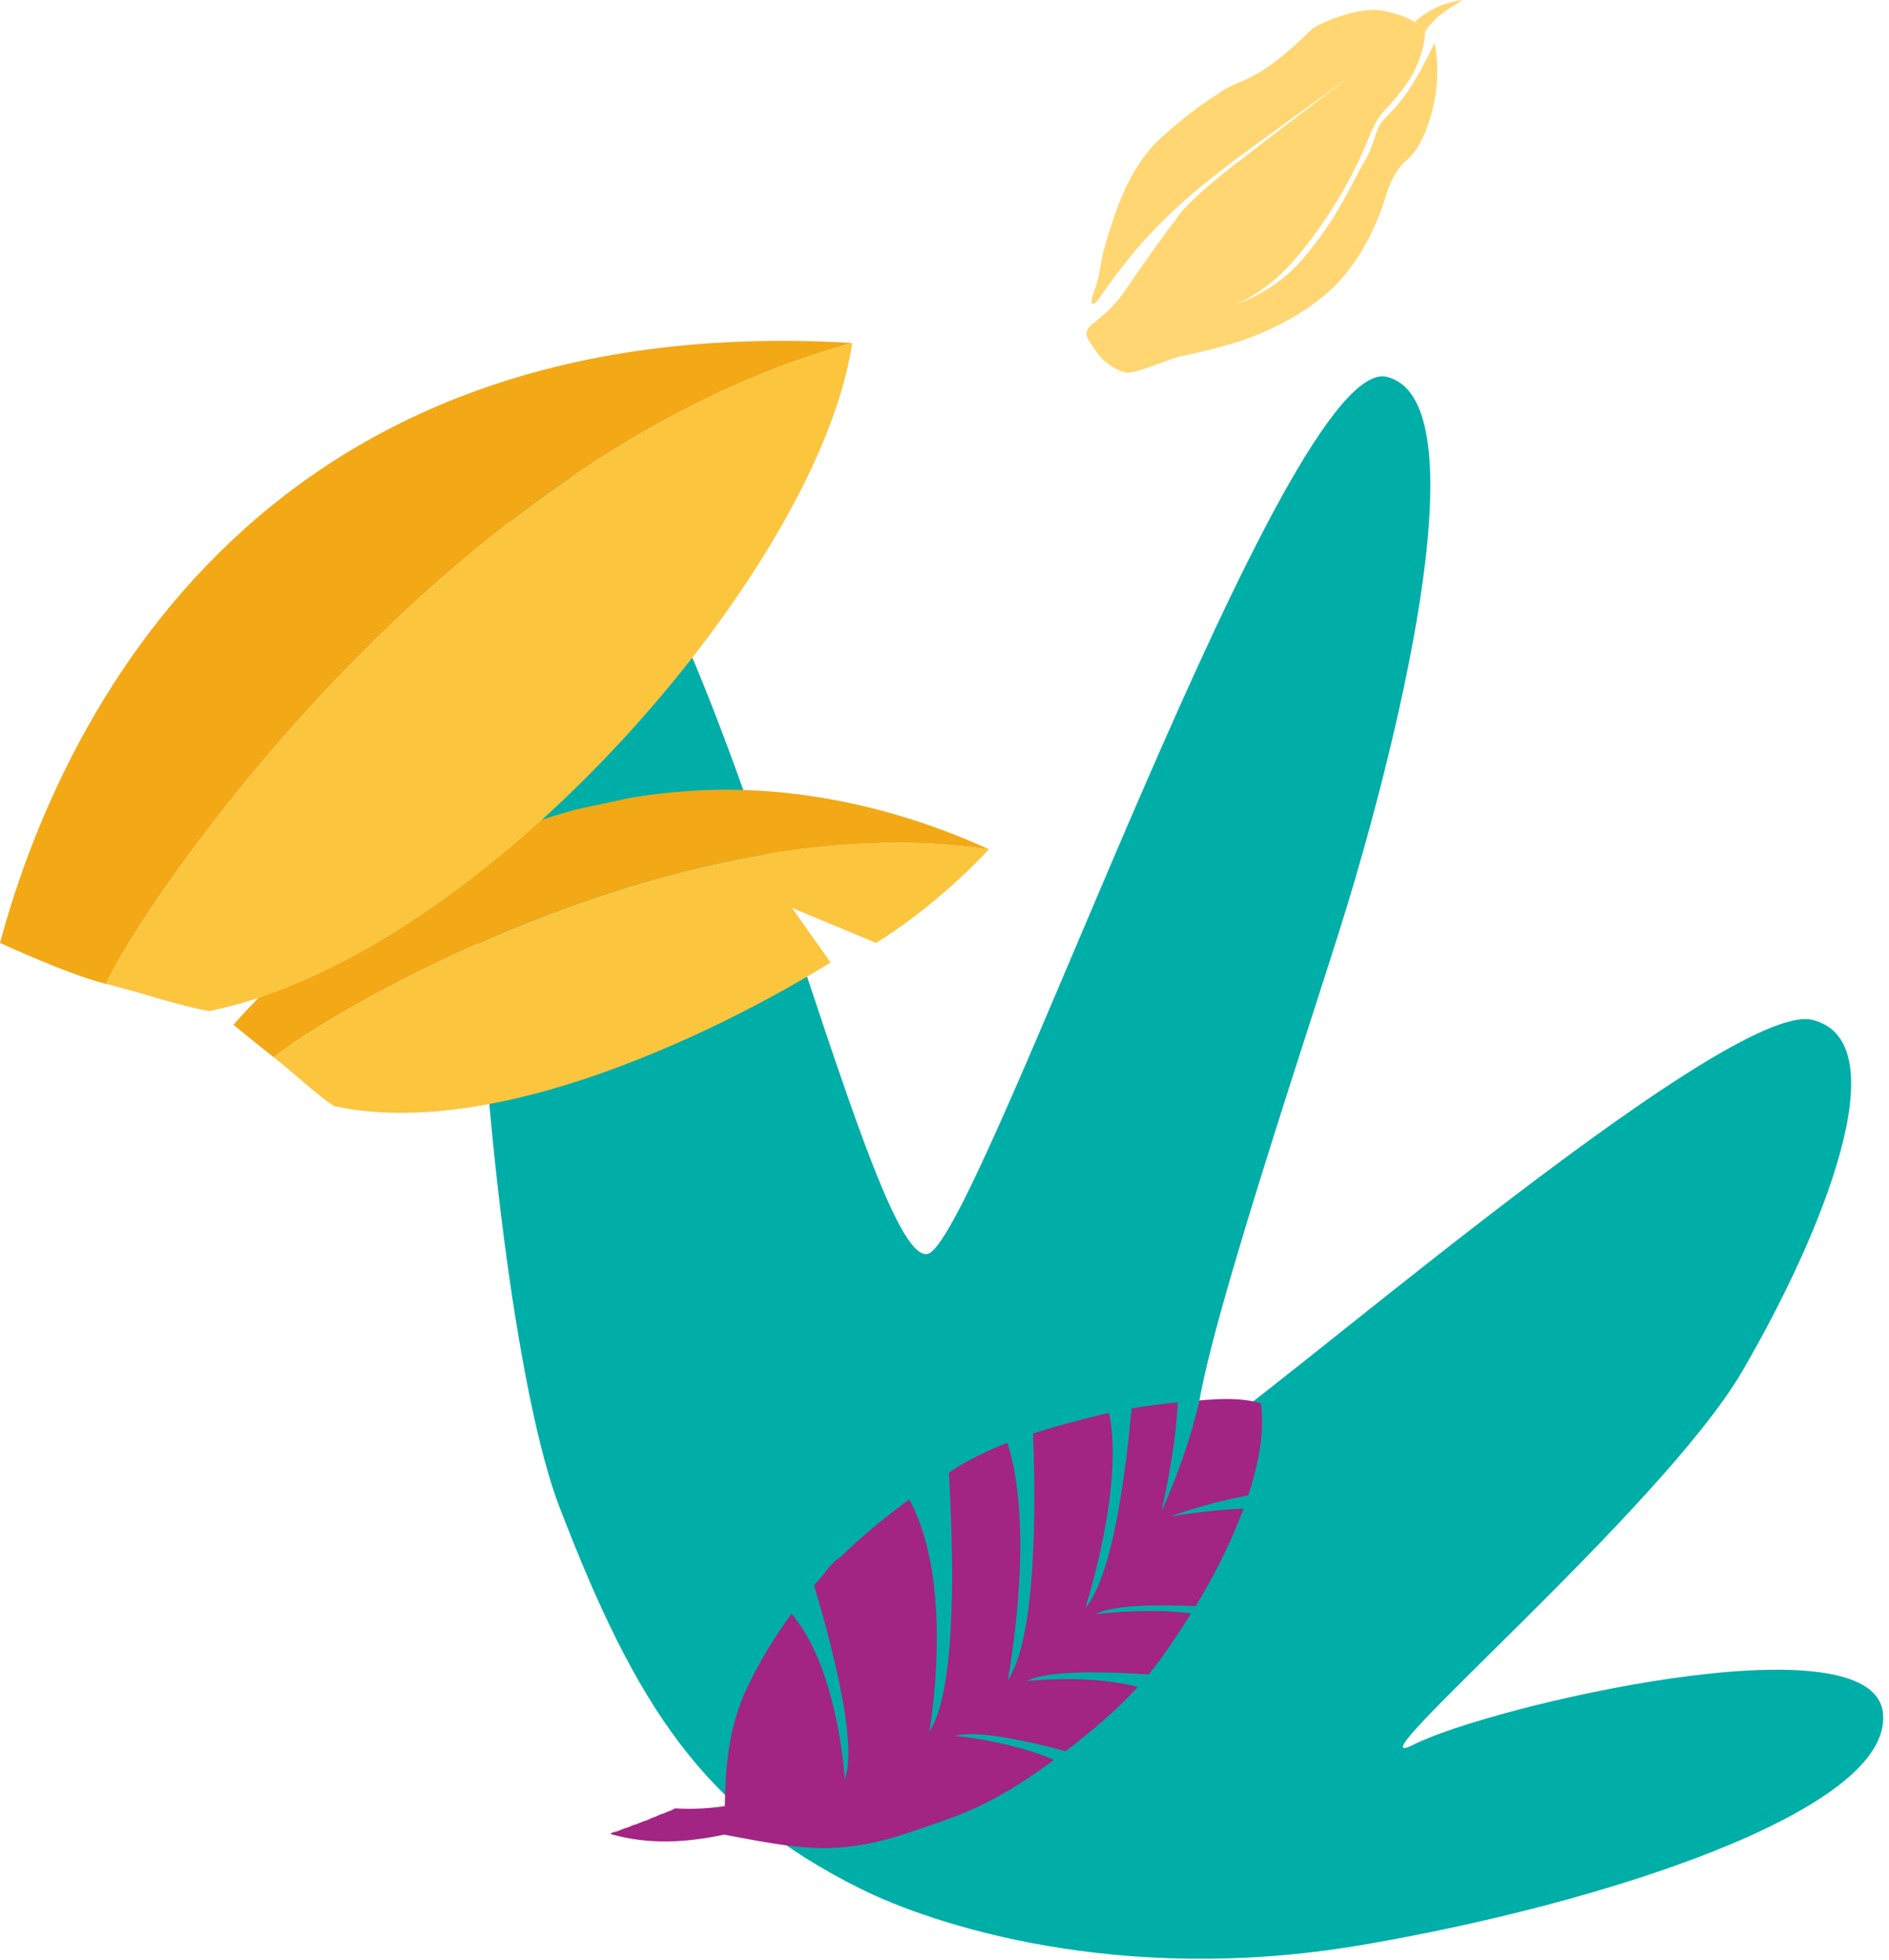 <svg xmlns="http://www.w3.org/2000/svg" fill="none" viewBox="0 0 266 276" height="276" width="266">
<path fill="#FFD671" d="M202.011 6.035C202.011 6.035 203.26 11.114 201.23 17.15C199.773 21.487 198.299 22.295 197.536 23.053C196.755 23.828 195.784 25.461 195.09 27.786C194.397 30.111 192.125 36.427 187.372 40.813C182.62 45.2 176.463 47.525 173.341 48.432C170.219 49.339 167.461 49.949 166.229 50.18C164.998 50.411 159.916 52.67 158.65 52.472C157.366 52.274 155.354 51.054 154.331 49.454C153.291 47.855 152.267 46.931 153.724 45.727C155.181 44.524 156.881 43.237 158.529 40.78C160.176 38.323 164.859 31.694 165.293 31.315C165.726 30.936 165.744 29.468 174.052 23.02C182.36 16.573 190.442 10.554 190.442 10.554C190.442 10.554 175.838 20.992 172.855 23.301C169.872 25.609 166.299 28.347 161.928 32.98C157.557 37.598 154.869 42.099 154.314 42.578C153.759 43.056 153.36 42.907 154.192 40.665C155.025 38.422 154.938 36.509 155.84 33.788C156.742 31.051 158.546 23.828 163.61 19.31C168.658 14.792 170.479 14 171.918 12.928C173.358 11.857 175.751 11.411 178.717 9.3C181.683 7.19 183.921 4.848 184.771 4.09C185.603 3.348 191.361 0.792 194.865 1.534C198.368 2.276 199.184 3.15 199.184 3.15C199.184 3.15 200.068 2.177 201.993 1.187C203.919 0.198 206 0 206 0C206 0 203.156 1.616 202.045 2.803C200.918 3.991 200.641 4.156 200.641 5.046C200.641 5.936 199.912 9.037 198.368 11.362C196.825 13.687 194.553 15.995 194.553 15.995C194.553 15.995 193.616 17.15 192.766 19.326C191.916 21.503 188.881 28.677 182.793 35.982C176.723 43.303 170.843 43.749 170.843 43.749C170.843 43.749 177.937 42.677 183.175 36.773C188.413 30.87 190.598 25.197 192.09 22.839C193.581 20.481 193.477 18.601 194.622 17.133C195.767 15.666 197.935 14.66 202.011 6.035Z"></path>
<path fill="#00AEA8" d="M121.196 265.977C131.34 271.029 157.537 279.675 191.522 273.928C225.507 268.181 266.571 254.932 265.153 241.245C263.735 227.557 209.464 240.357 199.081 245.664C188.697 250.962 234.003 212.532 245.335 193.098C256.667 173.663 267.519 146.717 255.25 143.624C242.98 140.531 174.541 200.6 169.349 202.366C164.158 204.132 183.975 146.267 189.646 127.721C195.318 109.175 209.475 56.608 195.307 53.076C181.139 49.545 139.618 169.683 131.121 176.317C122.625 182.952 98.554 67.213 78.737 66.774C58.92 66.335 67.885 183.83 78.737 212.093C89.578 240.357 99.012 254.933 121.196 265.977Z"></path>
<path fill="#A22483" d="M87.571 257.606C87.625 257.586 87.691 257.576 87.734 257.555C87.811 257.525 87.887 257.494 87.963 257.464C88.378 257.361 88.749 257.208 89.087 257.025C89.479 256.943 89.839 256.81 90.166 256.657C90.33 256.606 90.461 256.535 90.614 256.473C90.995 256.371 91.355 256.229 91.671 256.055C91.759 256.024 91.857 255.994 91.933 255.953C92.271 255.841 92.599 255.708 92.882 255.545C93.242 255.443 93.58 255.33 93.875 255.167C94.3 255.034 94.704 254.871 95.052 254.646C97.397 254.789 99.731 254.687 102.065 254.33C102.142 248.573 102.643 243.041 105.239 237.58C106.93 234.038 109.046 230.527 111.467 227.23C111.849 227.689 112.22 228.169 112.569 228.679C117.4 235.712 118.622 246.654 118.883 249.727C118.927 250.257 118.949 250.553 118.949 250.553C119.058 250.268 119.145 249.941 119.222 249.594C120.29 244.511 117.542 233.273 115.197 225.168C115.001 224.505 114.815 223.862 114.63 223.249C115.044 222.77 115.448 222.29 115.873 221.83C116.549 220.779 117.684 219.646 118.371 219.248C121.327 216.349 124.609 213.644 128.034 211.154C128.656 212.287 129.179 213.491 129.626 214.747C133.531 225.77 131.361 240.754 130.924 243.439C130.881 243.715 130.848 243.868 130.848 243.868C130.881 243.827 130.903 243.776 130.935 243.735C132.931 240.622 133.749 233.977 133.989 226.648C134.153 221.657 134.033 216.359 133.826 211.644C133.804 211.225 133.782 210.807 133.771 210.398C133.716 209.347 133.662 208.337 133.607 207.367C133.869 207.204 134.12 207.03 134.382 206.867C136.661 205.428 139.192 204.213 141.842 203.172C142.191 204.233 142.474 205.356 142.714 206.52C145.081 218.207 142.354 234.099 141.951 236.345C141.918 236.519 141.896 236.621 141.896 236.621C141.995 236.478 142.082 236.325 142.18 236.171C145.005 231.354 145.714 220.177 145.637 209.245C145.616 206.755 145.561 204.274 145.474 201.876C148.888 200.753 152.389 199.844 155.704 199.058C155.857 199.018 156.01 198.987 156.173 198.956C156.479 200.416 156.631 201.988 156.675 203.621C156.937 213.859 152.814 226.444 152.814 226.444C155.486 223.362 157.22 215.451 158.354 207.183C158.758 204.203 159.085 201.181 159.347 198.323C161.496 197.956 163.655 197.68 165.847 197.476C165.804 198.579 165.695 200.028 165.487 201.825C165.182 204.407 164.659 207.724 163.753 211.858C163.677 212.185 163.611 212.511 163.535 212.848C163.535 212.848 163.666 212.573 163.884 212.072C164.604 210.46 166.305 206.469 167.734 201.641C168.16 200.222 168.552 198.732 168.89 197.201C171.704 196.966 174.627 196.792 177.332 197.548C177.387 197.548 177.441 197.558 177.474 197.589C177.496 197.599 177.506 197.609 177.517 197.629C177.539 197.66 177.561 197.711 177.572 197.772C178.106 201.886 177.136 206.428 175.772 210.572C174.78 210.756 173.809 210.96 172.882 211.174C168.29 212.246 164.844 213.522 164.844 213.522C169.392 212.807 172.773 212.532 175.129 212.43C175.053 212.736 174.9 213.063 174.802 213.257C174.802 213.257 174.802 213.267 174.791 213.267C174.682 213.563 174.562 213.859 174.442 214.155C172.806 218.278 170.723 222.3 168.367 226.169C167.701 226.138 167.047 226.117 166.382 226.097C161.277 225.954 156.402 226.169 154.286 227.301C154.286 227.301 160.187 226.546 165.858 226.995C166.491 227.046 167.112 227.108 167.734 227.189C166.414 229.302 165.029 231.374 163.601 233.385C163.012 234.202 162.39 235.008 161.746 235.784C161.048 235.733 160.339 235.692 159.631 235.661C153.676 235.345 147.372 235.386 144.71 236.641C144.645 236.672 144.569 236.702 144.503 236.733C144.503 236.733 145.823 236.58 147.862 236.498C150.534 236.386 154.439 236.406 158.158 237.09C158.856 237.213 159.554 237.366 160.23 237.549C157.198 240.867 153.665 243.847 150.055 246.593C149.138 246.348 148.2 246.113 147.273 245.878C142.224 244.654 137.228 243.796 134.72 244.398C134.643 244.419 134.567 244.429 134.502 244.449C134.502 244.449 134.556 244.449 134.633 244.46C134.873 244.48 135.44 244.541 136.258 244.654C136.858 244.735 137.599 244.848 138.428 244.99C140.511 245.358 143.183 245.94 145.834 246.828C146.706 247.124 147.579 247.45 148.419 247.818C148.157 248.012 147.895 248.206 147.622 248.4C144.787 250.472 141.776 252.421 138.592 254.003C135.222 255.688 131.546 256.841 127.969 258.066C123.922 259.454 119.669 260.332 115.35 260.23C110.878 260.128 106.483 259.168 102.12 258.382C102.098 258.382 102.087 258.362 102.076 258.331C96.732 259.454 91.464 259.811 86.065 258.29C86.022 258.28 86.011 258.229 86 258.168C86.142 258.117 86.273 258.056 86.415 257.994C86.818 257.933 87.211 257.79 87.571 257.606Z"></path>
<path fill="#F3A815" d="M32.873 144.306C32.873 144.306 35.37 146.378 38.555 148.889C45.263 143.214 95.4 113.062 139.267 119.605C126.288 113.674 111.782 110.439 97.32 111.368C94.44 111.541 91.594 111.878 88.823 112.337L81.353 113.94C62.68 118.839 45.012 130.506 32.873 144.306Z"></path>
<path fill="#009991" d="M40.191 136.855C39.929 137.09 39.678 137.324 39.428 137.549C39.678 137.324 39.929 137.1 40.191 136.855Z"></path>
<path fill="#FCC53E" d="M139.267 119.595C131.119 128.271 123.354 132.772 123.354 132.772L111.52 127.842L116.952 135.528C116.952 135.528 75.834 162.015 46.997 155.748C44.357 153.952 41.412 151.124 38.566 148.889C45.273 143.214 95.4 113.062 139.267 119.595Z"></path>
<path fill="#F3A815" d="M-1.99668e-06 132.772C-1.99668e-06 132.772 9.478 137.192 14.92 138.549C19.621 127.975 62.32 64.007 120.005 48.298C30.877 43.021 6.337 109.336 -1.99668e-06 132.772Z"></path>
<path fill="#009991" d="M9.489 122.953C9.314 123.381 9.151 123.81 8.987 124.218C9.151 123.8 9.325 123.381 9.489 122.953Z"></path>
<path fill="#FCC53E" d="M120.005 48.288C115.403 79.716 68.603 134.447 29.459 142.378C25.129 141.612 19.774 139.744 14.92 138.54C19.632 127.975 62.32 64.007 120.005 48.288Z"></path>
</svg>

